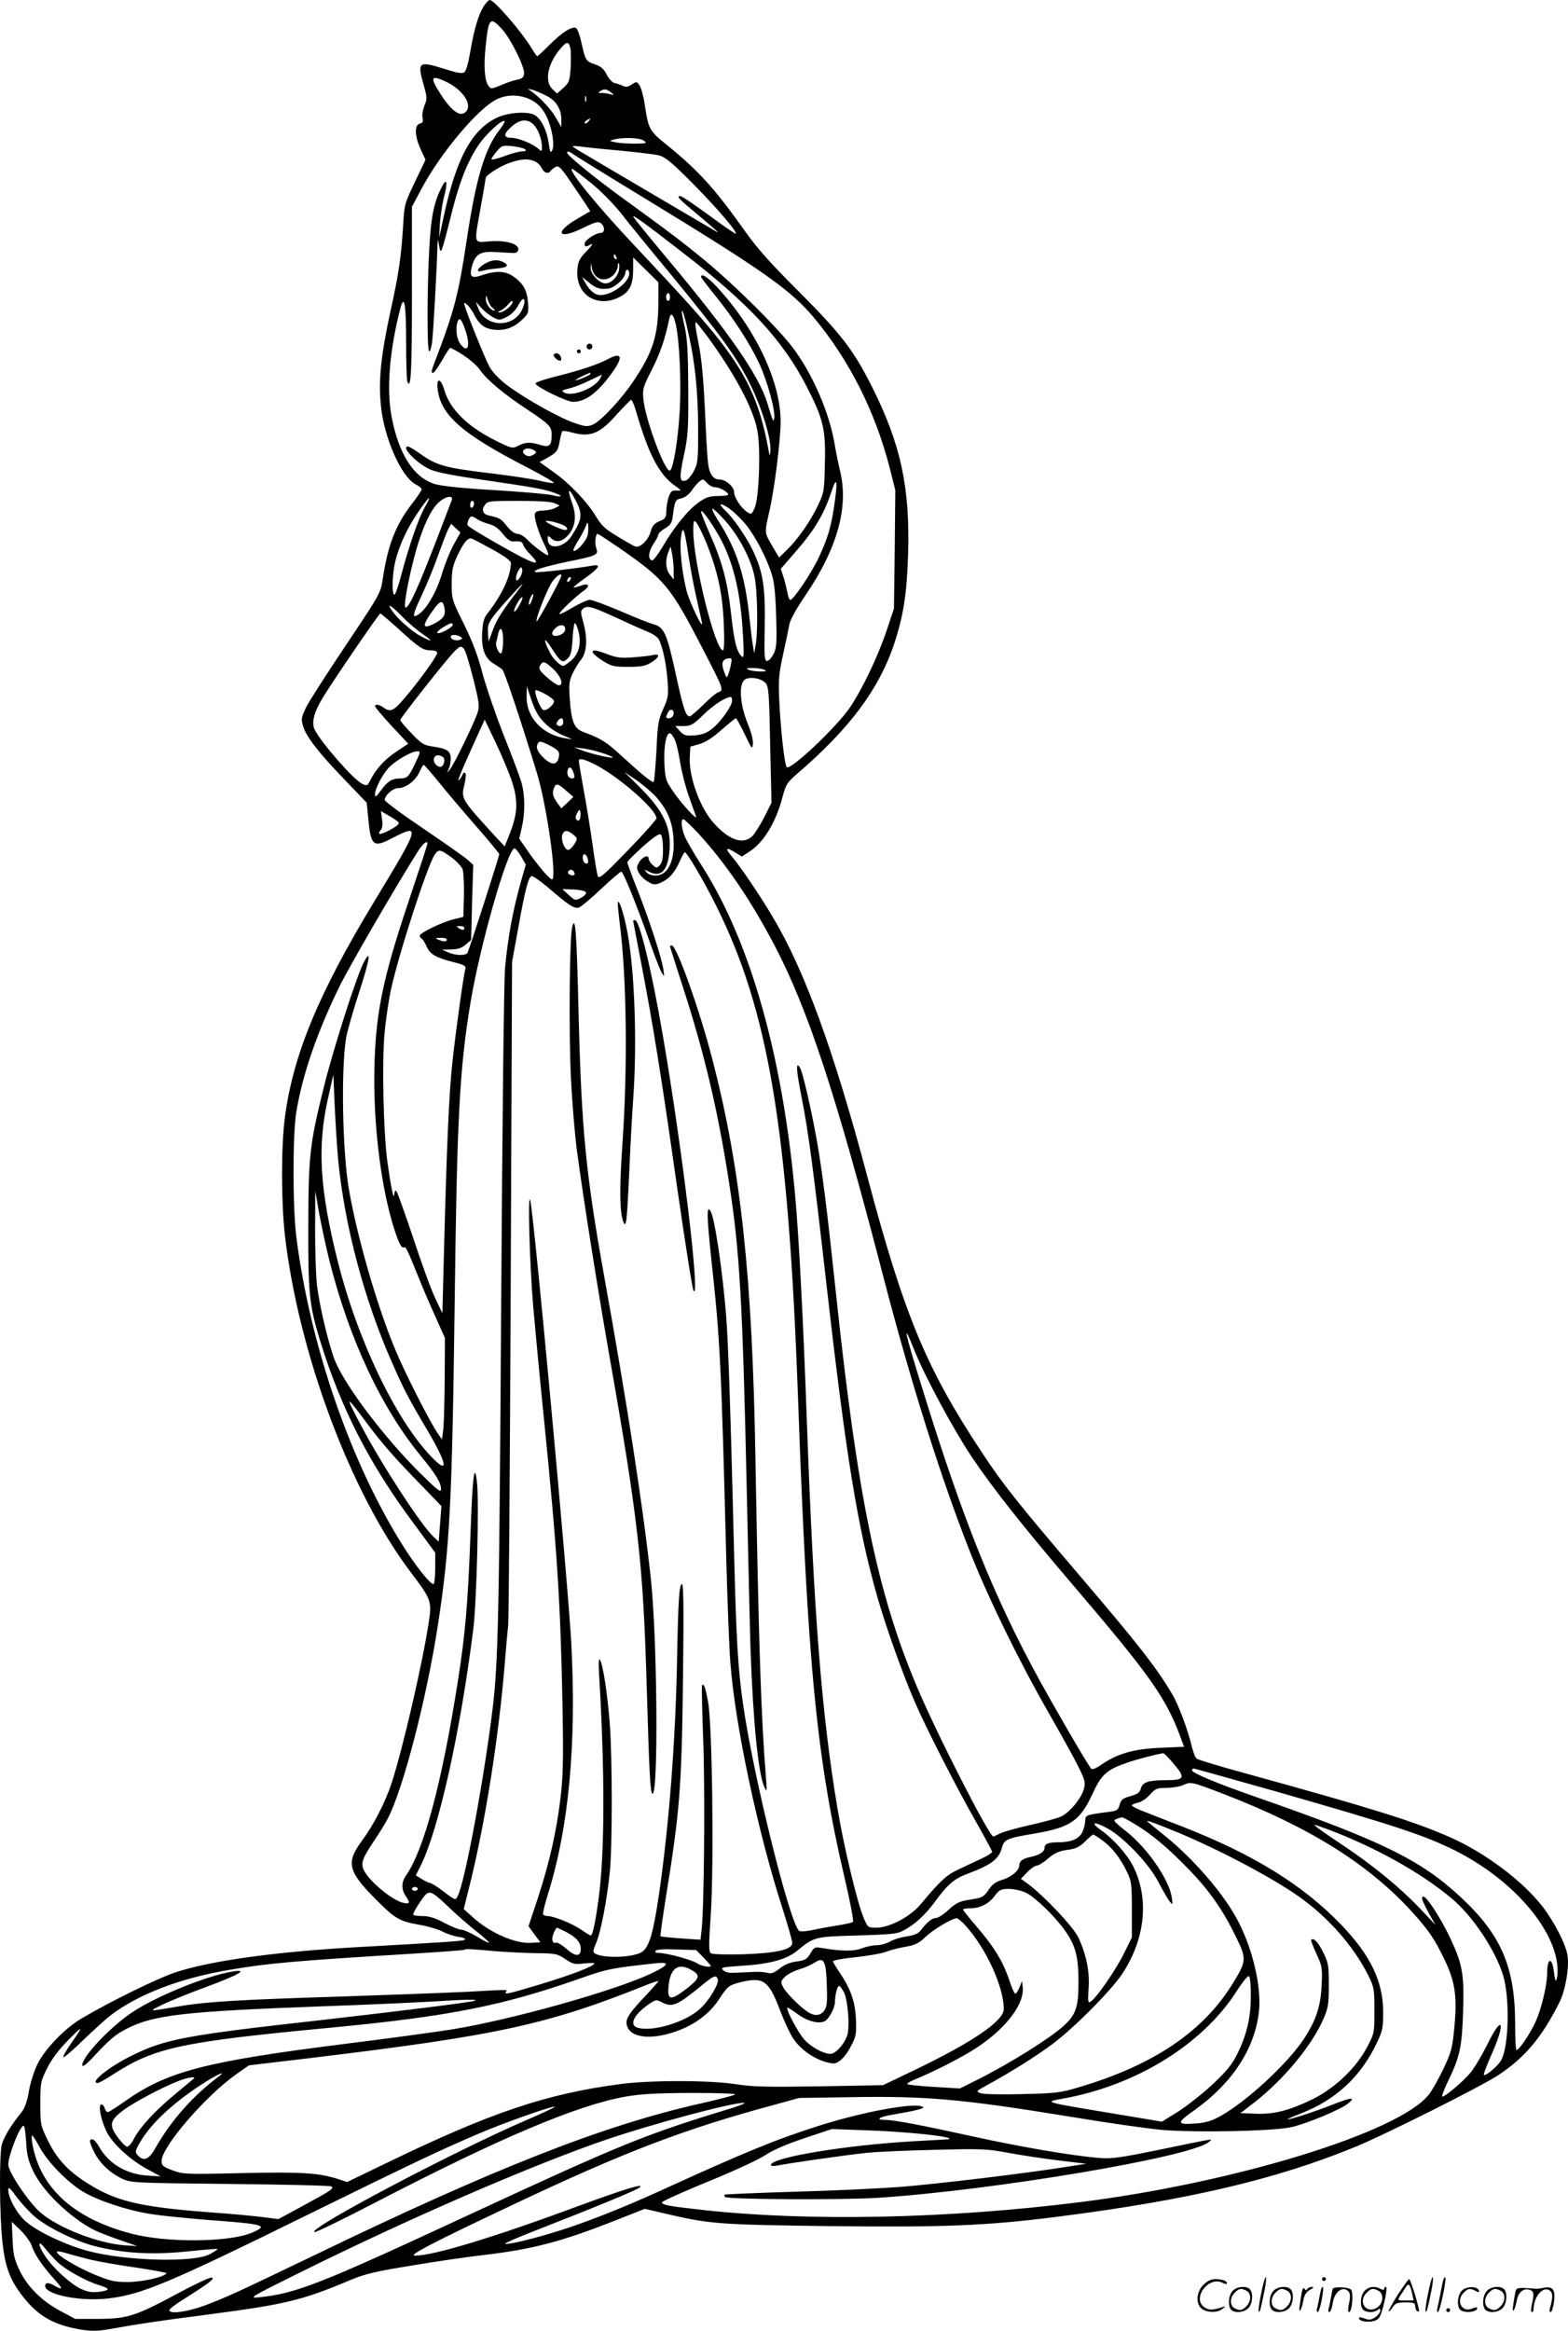 <svg version="1.0" xmlns="http://www.w3.org/2000/svg"
  viewBox="0 0 808.031 1200.619"
 preserveAspectRatio="xMidYMid meet">
<g transform="translate(-0.721,1201) scale(0.1,-0.1)"
fill="#000000" stroke="none">
<path d="M2500 11978 c-28 -46 -49 -116 -69 -232 -11 -65 -22 -103 -32 -109
-11 -7 -39 -2 -98 17 -136 43 -144 38 -112 -77 20 -69 20 -76 5 -112 -8 -21
-13 -49 -9 -62 4 -19 1 -26 -15 -30 -28 -8 -26 -64 5 -132 l25 -54 -54 -113
c-53 -110 -55 -117 -61 -221 -10 -163 -22 -250 -67 -453 -48 -223 -61 -348
-48 -479 16 -166 105 -367 179 -406 17 -8 31 -20 31 -26 0 -5 -23 -40 -52 -77
-82 -107 -122 -210 -148 -382 -11 -75 -12 -77 -188 -340 -98 -146 -191 -291
-207 -323 -25 -52 -27 -62 -16 -97 16 -55 81 -138 213 -275 l115 -120 8 -80
c13 -144 26 -154 126 -101 145 75 141 61 -96 -329 -287 -474 -418 -790 -460
-1113 -19 -147 -19 -431 0 -602 70 -610 339 -1330 649 -1739 109 -145 110
-148 90 -274 -32 -207 -133 -641 -188 -810 -34 -103 -93 -217 -155 -301 -81
-110 -71 -155 70 -297 101 -102 124 -116 228 -134 42 -7 96 -23 119 -35 23
-12 60 -24 82 -27 23 -3 38 -9 33 -14 -8 -8 -70 -12 -553 -39 -426 -24 -759
-70 -942 -131 -87 -29 -331 -148 -478 -235 -88 -51 -191 -158 -230 -237 -17
-35 -37 -98 -44 -140 -10 -57 -21 -87 -42 -113 -51 -63 -84 -118 -97 -159 -14
-49 -13 -362 3 -506 14 -126 37 -189 100 -272 81 -107 165 -155 310 -178 55
-8 86 -7 157 6 127 23 240 40 473 70 420 55 498 73 755 181 74 31 129 44 315
74 124 21 290 45 370 54 252 30 399 68 678 178 l152 60 133 -31 c204 -47 266
-51 817 -58 591 -7 813 2 1174 48 671 85 1128 192 1537 360 150 61 652 313
738 370 137 91 224 194 315 376 30 61 51 178 41 240 -8 56 -67 172 -128 251
-103 133 -296 278 -477 358 -186 82 -401 149 -1054 329 -132 36 -245 70 -252
76 -7 5 -18 33 -25 62 -20 85 -68 214 -100 268 -82 139 -175 258 -479 614
-314 368 -396 470 -504 635 -287 434 -400 707 -592 1430 -171 641 -321 1053
-485 1327 -63 107 -171 266 -211 312 -36 41 -30 50 16 21 l36 -22 34 22 c76
46 140 150 175 282 18 68 24 77 77 123 269 231 420 434 498 665 49 148 67 262
73 470 10 341 -39 564 -185 855 -95 190 -159 273 -374 489 -151 150 -220 228
-285 320 -155 218 -237 308 -405 444 -84 68 -90 79 -108 202 -6 41 -18 85 -26
98 -15 23 -16 23 -41 7 -20 -13 -30 -15 -47 -7 -11 6 -30 12 -41 14 -11 2 -29
20 -41 43 -15 30 -30 43 -59 53 -48 16 -51 19 -71 110 -9 41 -22 76 -29 78
-22 9 -73 -24 -136 -87 -32 -32 -61 -59 -63 -59 -2 0 -15 17 -27 38 -56 92
-195 252 -218 252 -6 0 -20 -15 -31 -32z m95 -119 c45 -50 117 -195 113 -229
-2 -19 -11 -26 -38 -31 -20 -4 -57 -17 -84 -29 -46 -19 -49 -19 -61 -3 -21 28
-26 102 -15 205 15 146 23 155 85 87z m351 -95 c4 -14 4 -60 2 -102 -5 -70 -8
-78 -38 -105 l-32 -29 -24 23 c-42 40 -25 130 40 207 33 39 44 40 52 6z m-640
-175 c81 -39 132 -109 107 -148 -26 -40 -74 -11 -134 82 -58 90 -53 103 27 66z
m531 -80 c41 -26 63 -66 63 -116 l0 -38 -29 50 c-27 47 -91 114 -137 142 -11
7 -2 6 25 -2 24 -9 59 -25 78 -36z m319 25 c18 -15 18 -15 -6 -9 -14 4 -34 7
-45 6 -16 0 -17 2 -5 9 21 14 33 12 56 -6z m-394 -49 c26 -18 47 -43 63 -78
28 -59 42 -147 27 -173 -8 -14 -11 -6 -17 37 -9 66 -37 123 -70 145 -35 23
-145 15 -203 -15 -127 -65 -204 -211 -268 -505 l-24 -111 4 72 c3 39 12 101
21 137 21 81 15 104 -12 51 -39 -75 -54 -148 -63 -305 -12 -201 -13 -540 -1
-540 5 0 12 21 15 48 6 46 24 372 27 482 2 54 2 54 9 15 8 -52 12 -43 59 145
43 177 86 286 145 374 38 56 122 133 133 122 3 -3 -8 -22 -24 -43 -78 -98
-124 -256 -172 -578 -39 -260 -63 -353 -142 -563 -43 -113 -43 -112 -29 -112
5 0 25 29 46 65 20 36 39 65 43 63 60 -28 127 -78 152 -114 33 -49 124 -125
244 -204 113 -75 125 -87 125 -129 0 -57 -11 -67 -58 -53 -53 16 -77 15 -114
-4 -30 -16 -33 -15 -122 29 -141 71 -231 160 -259 258 -18 61 -41 66 -35 7 16
-137 124 -232 466 -408 79 -41 139 -76 133 -78 -6 -2 -39 3 -74 12 -34 8 -140
24 -235 36 -254 30 -294 41 -383 105 -27 19 -54 35 -59 35 -39 0 42 -85 113
-118 33 -15 119 -32 294 -57 247 -36 303 -46 356 -67 39 -15 26 -21 -19 -9
-22 6 -154 17 -295 26 -160 9 -275 21 -309 31 -110 32 -189 155 -225 349 -27
141 -10 345 46 559 20 73 29 17 29 -176 0 -102 3 -194 6 -203 19 -48 24 47 24
455 l0 445 49 92 c100 187 294 418 391 463 60 28 136 22 192 -15z m265 3 c-3
-7 -5 -2 -5 12 0 14 2 19 5 13 2 -7 2 -19 0 -25z m13 -103 c-7 -9 -15 -13 -19
-10 -3 3 1 10 9 15 21 14 24 12 10 -5z m-282 -18 c24 -25 42 -76 42 -116 0
-22 -1 -23 -18 -8 -28 26 -104 57 -139 57 -43 0 -43 20 2 59 43 38 83 40 113
8z m568 -82 c17 -13 13 -14 -47 -15 -37 0 -82 3 -100 7 -33 7 -33 7 -9 14 46
13 135 10 156 -6z m-613 -44 c8 -8 3 -11 -16 -11 -14 0 -56 -11 -92 -25 -36
-13 -65 -20 -65 -15 0 5 12 23 27 40 26 31 29 32 81 27 30 -3 60 -11 65 -16z
m482 -6 c94 -9 188 -20 210 -26 32 -9 67 -38 175 -147 125 -127 228 -247 219
-256 -2 -2 -64 40 -138 95 -74 54 -140 99 -148 99 -22 0 -10 -13 90 -96 107
-90 121 -103 87 -82 -14 8 -167 98 -340 200 -408 240 -390 229 -390 234 0 3
15 2 33 0 17 -3 109 -13 202 -21z m-227 -24 c15 -10 191 -119 392 -241 590
-360 725 -457 843 -598 181 -217 315 -483 389 -772 l29 -115 -3 -305 -4 -305
-40 -120 c-45 -132 -125 -298 -186 -388 -71 -105 -313 -332 -327 -308 -12 19
-31 195 -38 341 -5 110 -2 139 20 240 14 63 28 132 32 153 4 24 35 80 82 149
167 245 226 461 178 647 -7 31 -19 87 -25 124 -26 165 -114 370 -218 507 -76
100 -288 311 -441 439 -122 101 -189 152 -440 334 -138 100 -281 217 -281 229
0 12 9 10 38 -11z m-205 -32 c14 -6 30 -22 36 -35 11 -25 35 -32 46 -14 3 5
15 14 25 20 16 8 26 -1 72 -68 29 -42 65 -96 80 -118 l27 -42 -65 -38 c-124
-72 -102 -112 26 -49 66 32 81 36 94 25 22 -17 20 -50 -1 -50 -27 0 -83 -38
-83 -55 0 -18 4 -18 33 -4 13 7 4 -7 -22 -34 -37 -38 -45 -53 -48 -94 -13
-129 100 -203 217 -143 52 26 70 64 70 142 l0 62 65 -64 65 -64 0 -96 c0 -175
-27 -263 -127 -411 -62 -94 -170 -209 -210 -226 -29 -12 -40 -11 -95 8 -78 26
-252 124 -344 192 -44 33 -78 69 -94 97 -22 40 -113 264 -128 315 -5 18 -4 19
12 6 10 -8 26 -31 36 -50 24 -49 51 -71 93 -78 58 -9 105 5 149 45 39 36 40
37 36 94 -5 65 -25 99 -78 136 -39 26 -88 28 -154 6 -60 -21 -71 -12 -57 43
17 62 42 79 115 75 33 -2 74 -4 91 -5 21 -2 30 3 33 16 6 30 -60 50 -145 44
-87 -7 -84 -21 -48 179 14 76 25 142 25 146 0 15 74 62 123 79 61 21 97 23
130 8z m288 -110 c50 -40 117 -108 156 -157 37 -48 152 -189 256 -314 258
-314 338 -424 408 -563 62 -124 113 -291 106 -350 -3 -28 -3 -28 -10 10 -45
246 -112 389 -278 595 -79 97 -170 198 -412 455 -194 206 -348 395 -321 395 4
0 46 -32 95 -71z m473 -359 c343 -264 517 -452 639 -689 86 -166 100 -221 95
-398 -3 -143 -4 -150 -36 -217 -38 -81 -104 -175 -160 -229 l-40 -39 -37 63
c-39 67 -39 62 -11 184 25 112 56 360 56 454 0 208 -132 483 -334 699 -43 45
-76 66 -76 46 0 -4 33 -47 74 -98 95 -117 177 -245 226 -349 41 -88 84 -243
77 -280 -4 -26 -5 -23 -36 78 -44 142 -195 360 -511 738 -99 118 -180 218
-180 222 0 9 71 -43 254 -185z m-340 -26 c3 -8 2 -12 -4 -9 -6 3 -10 10 -10
16 0 14 7 11 14 -7z m12 -70 c-9 -34 -41 -64 -69 -64 -31 0 -77 49 -76 81 l2
24 4 -25 c11 -59 67 -78 110 -38 13 12 23 33 24 47 0 14 3 20 6 13 3 -7 2 -24
-1 -38z m54 -13 c0 -45 -88 -111 -148 -111 -30 0 -59 25 -82 70 l-13 24 31
-26 c40 -34 65 -41 107 -34 35 7 85 55 85 82 0 8 5 14 10 14 6 0 10 -8 10 -19z
m210 -121 c0 -11 -4 -20 -10 -20 -5 0 -10 9 -10 20 0 11 5 20 10 20 6 0 10 -9
10 -20z m-913 -57 c9 -7 13 -13 8 -13 -19 0 -45 35 -44 59 1 25 1 25 10 -4 5
-16 16 -36 26 -42z m79 0 c-15 -13 -35 -23 -44 -22 -13 0 -12 2 5 9 11 5 29
20 40 33 10 14 20 20 22 14 2 -6 -8 -21 -23 -34z m84 32 c0 -9 -7 -29 -14 -44
-48 -92 -186 -86 -224 10 l-13 34 29 -31 c16 -18 43 -39 61 -49 30 -15 34 -15
69 2 22 11 45 33 57 55 21 40 35 49 35 23z m848 -176 c33 -151 46 -292 47
-479 0 -162 -2 -178 -22 -216 -12 -23 -30 -44 -39 -48 -35 -14 -38 11 -13 126
22 102 24 135 23 348 -1 180 -5 253 -17 310 -10 41 -17 80 -16 85 1 21 18 -36
37 -126z m-68 59 c20 -91 29 -315 19 -461 -9 -140 -31 -273 -48 -290 -22 -22
-128 259 -138 365 -5 54 -3 63 44 155 43 86 67 154 88 256 8 42 22 32 35 -25z
m-1086 -25 c29 -83 16 -126 -23 -77 -21 26 -28 84 -15 118 9 24 20 11 38 -41z
m1244 -30 c144 -196 241 -376 262 -490 18 -89 9 -346 -13 -397 -16 -37 -18
-38 -39 -24 -32 21 -68 76 -68 104 0 27 -43 64 -75 64 -33 0 -53 29 -59 85 -4
28 -11 151 -16 275 -7 145 -17 260 -30 325 -20 102 -23 125 -16 125 2 0 26
-30 54 -67z m-359 -405 c61 -207 114 -309 191 -366 42 -30 42 -31 14 -29 -24
2 -30 -3 -41 -33 -6 -19 -12 -52 -12 -73 -1 -34 -5 -40 -36 -52 -27 -12 -36
-23 -45 -54 -12 -44 -55 -85 -79 -76 -9 3 -50 26 -92 52 -62 37 -82 55 -110
102 -45 75 -138 173 -223 232 l-68 49 32 17 c56 32 62 38 71 88 5 26 11 51 14
54 3 3 26 0 50 -7 96 -26 144 -6 235 98 35 38 66 70 70 70 5 0 18 -33 29 -72z
m-529 -188 c13 -9 13 -11 0 -20 -8 -5 -19 -10 -25 -10 -19 0 -38 18 -31 29 9
14 36 14 56 1z m893 -170 c9 -11 27 -20 40 -20 23 0 67 -25 67 -38 0 -4 -24
-7 -52 -7 -43 0 -62 -6 -99 -32 -55 -38 -129 -129 -188 -231 -24 -40 -48 -71
-54 -69 -22 7 -18 46 7 84 14 21 26 43 26 49 0 7 15 21 34 32 30 18 36 28 41
69 10 74 13 80 44 86 17 4 38 19 52 39 22 33 48 58 59 58 3 0 13 -9 23 -20z
m653 -116 c-17 -112 -33 -167 -81 -269 -35 -75 -129 -215 -145 -215 -5 0 -12
17 -15 38 -4 20 -13 56 -20 79 l-14 43 84 97 c91 105 139 186 176 298 29 88
35 62 15 -71z m-1331 26 c36 -70 32 -96 -23 -182 -39 -61 -122 -72 -122 -16 0
21 1 21 20 3 28 -25 67 -11 97 34 27 40 30 90 8 151 -27 77 -17 82 20 10z
m-778 -32 c-32 -54 -85 -209 -122 -350 -15 -59 -32 -105 -36 -102 -14 8 -10
111 6 176 23 86 58 162 117 250 56 82 76 98 35 26z m138 35 c-4 -10 -35 -92
-70 -183 -102 -265 -149 -370 -168 -370 -16 0 32 235 73 355 34 101 69 165
106 194 34 27 69 29 59 4z m115 -17 c0 -8 -4 -18 -10 -21 -5 -3 -10 3 -10 14
0 12 5 21 10 21 6 0 10 -6 10 -14z m415 2 l26 -12 -23 -13 c-13 -7 -40 -12
-61 -13 -24 0 -40 -5 -43 -15 -7 -18 19 -103 52 -167 13 -27 20 -48 15 -48
-12 0 -82 53 -110 84 -14 14 -35 26 -47 26 -14 0 -34 15 -54 39 -30 39 -37 43
-91 55 -34 7 -42 28 -23 55 14 20 24 21 174 21 101 0 169 -4 185 -12z m989
-114 c49 -62 106 -173 131 -254 12 -38 19 -103 22 -215 4 -141 2 -164 -14
-195 -10 -19 -25 -35 -33 -35 -13 0 -15 25 -12 175 4 199 -8 281 -58 388 -33
71 -103 173 -144 211 -41 39 -30 45 20 11 25 -18 64 -56 88 -86z m-110 24 c70
-78 133 -197 151 -286 16 -71 19 -289 6 -357 l-7 -40 -7 40 c-4 22 -11 83 -17
137 -23 225 -66 358 -166 513 -19 30 -30 55 -25 55 5 0 35 -28 65 -62z m-35
-73 c76 -132 115 -293 127 -517 6 -109 5 -121 -8 -108 -25 25 -38 78 -54 224
-18 160 -45 263 -109 406 -25 57 -45 108 -45 114 0 18 45 -43 89 -119z m-1243
81 c11 -8 38 -19 60 -25 28 -7 51 -23 73 -52 22 -27 40 -40 54 -38 38 2 45 0
51 -19 4 -10 20 -33 38 -50 66 -68 15 -50 -182 63 -74 42 -138 82 -142 88 -7
12 8 47 20 47 4 0 17 -6 28 -14z m437 -28 c28 -11 37 -28 15 -28 -17 1 -98 37
-98 45 0 6 44 -2 83 -17z m743 -91 c59 -147 85 -264 91 -419 4 -91 2 -138 -4
-138 -40 0 -153 455 -153 614 0 54 2 59 15 45 8 -8 31 -54 51 -102z m-610 38
c-6 -32 -62 -93 -74 -81 -2 3 9 27 26 53 16 26 33 59 38 73 7 21 9 22 12 7 2
-11 1 -34 -2 -52z m-690 -49 c-19 -34 -46 -101 -61 -151 -28 -94 -79 -182
-121 -210 -35 -23 -32 -4 20 106 24 52 61 141 81 199 21 58 44 118 52 134 l15
28 24 -23 24 -22 -34 -61z m1208 -51 c9 -60 27 -157 40 -215 13 -58 27 -118
30 -135 12 -54 -62 98 -79 163 -23 93 -36 210 -29 271 9 72 18 51 38 -84z
m-365 39 c245 -169 273 -203 441 -529 105 -202 108 -211 81 -220 -12 -3 -47
-33 -80 -66 -33 -32 -64 -59 -70 -59 -19 0 -32 38 -67 198 -51 235 -64 262
-122 277 -15 4 -89 33 -165 66 -75 32 -148 59 -160 59 -13 0 -52 -18 -88 -39
-35 -21 -66 -37 -69 -34 -6 5 81 89 125 120 37 26 26 42 -17 25 -18 -6 -33
-10 -35 -8 -2 2 26 25 62 50 72 52 82 71 33 62 -78 -14 -280 -37 -291 -33 -21
8 44 28 167 54 148 30 159 35 146 69 -9 24 -4 74 7 74 3 0 49 -30 102 -66z
m-641 -16 c58 -32 92 -57 92 -67 0 -68 -46 -166 -123 -264 -16 -21 -22 -45
-25 -95 -5 -84 14 -134 60 -161 18 -11 38 -24 44 -30 11 -9 101 -280 179 -536
50 -165 104 -545 77 -545 -12 0 -74 72 -129 152 l-40 58 13 57 c18 77 17 167
-2 234 -9 30 -49 137 -90 239 -40 102 -90 246 -110 320 -25 96 -54 171 -98
259 -60 121 -61 125 -61 205 0 68 5 91 28 141 34 72 56 98 76 90 9 -3 58 -29
109 -57z m931 -108 l0 -45 -19 24 c-22 26 -26 76 -8 118 l11 28 8 -40 c4 -22
8 -60 8 -85z m-789 -29 c-6 -12 -15 -21 -19 -21 -11 0 -2 40 13 59 9 12 11 12
14 -2 2 -9 -2 -25 -8 -36z m210 3 c0 -14 -125 -244 -128 -235 -5 16 58 174 83
207 24 31 45 44 45 28z m42 -26 c-7 -7 -12 -8 -12 -2 0 14 12 26 19 19 2 -3
-1 -11 -7 -17z m-259 -41 c-83 -107 -116 -157 -135 -210 l-23 -62 -3 44 c-4
51 4 64 107 179 63 70 91 96 54 49z m65 -59 c-6 -18 -13 -27 -15 -21 -4 11 13
53 22 53 2 0 -1 -15 -7 -32z m-63 -23 c-10 -19 -22 -35 -27 -35 -5 0 1 18 13
40 27 48 41 43 14 -5z m-389 -9 c10 -41 0 -60 -43 -84 -74 -40 -75 -18 -6 76
29 38 41 40 49 8z m-216 -52 c30 -31 77 -71 105 -90 56 -38 54 -44 -6 -13 -45
23 -119 87 -150 131 -33 46 -7 32 51 -28z m1117 -12 c61 -29 130 -59 152 -68
23 -9 47 -26 53 -37 20 -39 38 -121 45 -209 6 -82 4 -92 -22 -150 -25 -55 -29
-78 -35 -216 -5 -84 -11 -156 -14 -159 -7 -7 -62 38 -171 138 -74 68 -101 85
-193 119 -46 18 -60 53 -68 162 -6 83 -4 99 14 139 12 24 31 56 43 70 30 38
35 106 14 186 -17 62 -17 67 -1 79 22 16 43 10 183 -54z m-1138 -50 c109 -100
128 -112 168 -112 22 0 33 -5 33 -14 0 -16 -99 -153 -173 -238 -51 -60 -70
-68 -103 -43 -21 16 -44 20 -44 7 0 -5 38 -50 85 -101 l86 -92 -60 -40 c-62
-41 -105 -89 -135 -147 -16 -31 -17 -32 -45 -18 -45 24 -203 204 -241 275 -19
37 -6 90 40 166 55 91 291 435 297 435 3 0 44 -35 92 -78z m281 18 c0 -5 -18
-19 -40 -30 -48 -24 -54 -8 -7 20 36 22 47 25 47 10z m649 -35 c15 -61 1 -115
-40 -149 -17 -14 -34 -26 -38 -26 -17 0 -53 35 -70 68 -36 72 -32 86 7 26 49
-76 58 -82 85 -56 16 17 21 37 25 101 2 45 8 81 12 81 4 0 13 -20 19 -45z
m-69 15 c0 -13 -10 -24 -27 -31 -37 -14 -53 4 -28 31 24 26 55 26 55 0z m-320
-59 c0 -33 -5 -63 -10 -66 -11 -7 -31 38 -26 57 3 7 7 25 10 41 11 48 26 29
26 -32z m-220 19 c12 -8 12 -10 -3 -16 -20 -7 -47 1 -47 16 0 12 30 13 50 0z
m19 -64 c7 -8 28 -76 47 -152 30 -119 33 -142 23 -173 -15 -49 -123 -271 -144
-296 -16 -20 -16 -20 -6 2 6 12 11 37 11 56 0 39 -19 51 -96 62 -43 6 -56 15
-106 67 -32 33 -58 64 -58 69 0 10 222 292 273 347 35 36 40 38 56 18z m1375
-78 c-3 -18 -10 -42 -14 -53 -7 -18 -9 -18 -19 8 -20 52 -13 74 27 76 10 1 12
-7 6 -31z m-914 -26 c39 -38 54 -82 26 -82 -7 0 -34 18 -60 41 -39 34 -44 44
-36 60 15 27 24 24 70 -19z m1085 -2 c16 -7 11 -9 -20 -9 -22 0 -49 4 -60 9
-16 7 -11 9 20 9 22 0 49 -4 60 -9z m6 -67 c17 -17 20 -45 25 -318 l7 -300
-37 -74 c-21 -40 -48 -84 -61 -97 -48 -48 -122 -22 -203 70 -70 80 -127 240
-120 341 l3 49 46 13 c31 9 69 33 114 73 38 33 71 60 74 60 4 0 24 -37 46 -82
36 -76 39 -80 42 -52 3 19 -8 62 -28 110 -36 90 -45 188 -19 218 18 23 84 16
111 -11z m-1136 -208 c23 -24 66 -52 96 -64 51 -21 52 -21 14 -15 -122 18
-206 108 -204 216 l1 53 25 -74 c19 -55 37 -86 68 -116z m45 119 c13 -14 -34
-59 -53 -51 -16 6 -49 92 -40 101 7 6 79 -32 93 -50z m920 -3 c0 -27 -58 -109
-102 -144 -28 -23 -51 -31 -90 -35 -47 -3 -56 -1 -77 22 l-24 26 42 0 c39 0
49 6 105 60 53 51 111 88 139 90 4 0 7 -8 7 -19z m-303 -75 c-4 -9 -13 -16
-22 -16 -18 0 -19 5 -4 32 13 24 35 9 26 -16z m-567 -36 c0 -19 -20 -27 -33
-13 -8 7 11 33 24 33 5 0 9 -9 9 -20z m-264 -307 c32 -99 29 -164 -12 -268
l-26 -65 -58 62 c-165 181 -167 184 -150 255 7 29 10 56 5 61 -4 4 -10 2 -12
-4 -2 -6 -10 -20 -18 -30 -18 -23 5 34 78 195 l52 114 57 -119 c31 -65 69
-156 84 -201z m842 209 c6 -15 18 -68 26 -119 9 -51 29 -127 45 -170 15 -43
31 -87 35 -98 10 -28 -79 69 -122 134 -34 50 -37 61 -41 139 -4 98 12 170 34
152 7 -6 17 -23 23 -38z m-648 -22 c46 -24 54 -34 46 -64 -9 -35 -32 -38 -66
-10 -37 32 -52 58 -44 78 8 21 17 20 64 -4z m265 -37 c28 -8 54 -19 59 -24 11
-10 -118 19 -164 38 l-35 13 45 -5 c25 -3 68 -13 95 -22z m-958 -55 c-34 -71
-41 -78 -80 -78 -40 0 -63 -15 -97 -62 -25 -34 -30 -37 -30 -19 0 31 43 111
77 143 37 35 113 78 139 78 20 0 19 -2 -9 -62z m142 33 c16 -10 6 -51 -13 -51
-20 0 -39 27 -32 45 6 17 24 19 45 6z m768 -31 c118 -53 333 -237 333 -285 0
-7 -66 -82 -147 -165 -123 -127 -148 -149 -155 -134 -4 11 -17 87 -28 169 -12
83 -32 209 -46 282 -13 73 -24 137 -24 143 0 15 20 12 67 -10z m-790 -97 c39
-49 125 -150 192 -227 67 -76 121 -142 121 -146 0 -12 -156 -496 -164 -509
-10 -15 -64 -13 -101 4 l-30 13 47 1 c34 1 54 7 75 25 l28 24 5 194 6 193 -29
26 c-15 14 -118 86 -227 160 -110 74 -199 140 -200 148 0 24 41 61 68 61 39 0
89 37 109 80 10 22 20 40 24 40 3 0 37 -39 76 -87z m698 40 c5 -17 2 -23 -10
-23 -19 0 -30 24 -21 47 8 19 21 9 31 -24z m426 -121 c51 -59 77 -115 85 -189
14 -128 -22 -213 -91 -213 -18 0 -39 7 -46 17 -13 15 -12 15 8 5 64 -35 100
-1 110 101 11 124 -27 207 -159 338 l-73 72 64 -43 c35 -25 81 -64 102 -88z
m-467 36 l38 -33 -31 -30 -31 -29 -18 24 c-26 37 -30 53 -21 78 11 29 19 28
63 -10z m72 -145 c-5 -12 -10 -13 -17 -6 -8 8 -7 18 2 34 12 21 14 22 17 6 2
-10 1 -25 -2 -34z m-935 -19 c6 -7 -7 -19 -42 -38 -51 -28 -72 -29 -49 -1 8
10 10 29 6 56 l-6 41 40 -23 c23 -13 45 -28 51 -35z m1544 -56 c142 -155 268
-340 390 -571 175 -332 318 -766 560 -1697 146 -563 305 -1067 457 -1449 97
-242 253 -561 409 -831 61 -107 128 -228 147 -268 33 -68 34 -76 23 -113 -14
-45 -70 -113 -113 -135 -15 -8 -86 -28 -158 -44 -72 -16 -143 -36 -160 -45
-16 -8 -31 -15 -34 -15 -21 0 -293 531 -396 777 -202 479 -305 981 -415 2023
-46 433 -71 633 -101 800 -29 159 -71 339 -84 360 -23 37 -20 -11 9 -157 35
-178 60 -369 126 -948 102 -899 163 -1272 266 -1630 47 -161 130 -393 191
-533 58 -135 219 -449 317 -620 44 -78 81 -146 81 -151 0 -5 -26 -22 -57 -36
-32 -15 -85 -40 -119 -56 -60 -28 -93 -59 -193 -179 -54 -64 -160 -120 -229
-120 -41 0 -43 1 -63 48 -33 76 -104 372 -137 572 -81 485 -121 996 -157 1995
-19 527 -41 952 -61 1165 -65 718 -232 1303 -480 1690 -37 58 -75 123 -85 145
-20 43 -25 95 -10 95 5 0 39 -33 76 -72z m-644 -7 c23 -19 23 -20 7 -48 -9
-15 -23 -29 -31 -31 -18 -4 -41 50 -32 77 8 26 26 27 56 2z m463 -76 c0 -48
-5 -70 -17 -82 -15 -16 -18 -15 -37 2 -11 10 -20 24 -20 32 0 23 -33 10 -50
-20 -13 -24 -13 -30 0 -54 8 -15 29 -35 47 -45 28 -17 35 -17 65 -5 43 19 72
51 98 110 12 26 23 47 26 47 11 0 97 -145 159 -270 274 -546 375 -1158 425
-2550 49 -1368 95 -1847 241 -2469 28 -118 46 -217 42 -221 -4 -4 -39 -12 -78
-18 -38 -6 -95 -16 -126 -23 -31 -7 -63 -10 -72 -6 -44 17 -239 800 -291 1172
-26 179 -35 336 -46 785 -17 691 -30 1087 -41 1215 -19 235 -59 502 -80 536
-21 35 -20 -20 4 -249 45 -411 51 -529 77 -1546 6 -220 15 -458 21 -530 24
-322 142 -876 269 -1268 27 -85 50 -165 50 -176 0 -35 -81 -53 -255 -59 -87
-2 -156 0 -164 5 -12 9 -12 38 -1 198 17 253 8 983 -14 1098 -14 76 -21 94
-31 85 -2 -3 0 -129 6 -280 10 -259 5 -861 -8 -978 l-6 -53 -101 7 c-55 4
-103 9 -105 11 -2 2 10 90 27 196 73 451 82 568 89 1131 4 343 3 487 -5 487
-15 0 -20 -85 -26 -405 -8 -407 -41 -831 -91 -1181 -30 -207 -51 -280 -87
-307 -41 -31 -202 -37 -246 -9 -10 7 -8 18 7 53 24 53 57 226 71 368 13 132
13 574 0 756 -11 151 -35 310 -51 335 -7 10 -8 -16 -4 -83 29 -487 29 -894 -1
-1132 -16 -125 -32 -205 -43 -205 -3 0 -26 14 -49 30 -47 32 -141 70 -172 70
-10 0 -21 4 -24 8 -3 5 8 50 24 102 109 345 149 783 121 1300 -17 313 -191
2192 -211 2275 -14 60 -4 -322 15 -545 9 -102 33 -360 55 -575 69 -683 86
-956 96 -1482 5 -278 3 -362 -10 -472 -21 -175 -56 -331 -116 -515 l-49 -148
30 -42 31 -41 -48 -3 c-81 -5 -213 52 -300 132 l-47 42 26 104 c84 333 156
787 187 1180 6 74 13 153 16 175 3 22 9 801 13 1730 l7 1690 32 175 c35 196
52 262 69 267 6 2 44 -25 85 -59 104 -90 134 -110 158 -103 11 3 62 46 115 96
52 49 99 89 104 89 10 0 81 -175 151 -375 23 -66 49 -131 57 -145 14 -24 14
-24 9 15 -8 58 -70 249 -132 407 -30 75 -54 141 -54 146 0 6 37 42 81 82 58
51 85 68 92 61 6 -6 11 -40 11 -76z m-1214 29 c0 -4 -42 -133 -94 -288 -143
-424 -178 -606 -180 -921 -1 -272 38 -568 100 -767 27 -85 41 -111 54 -103 8
5 18 -15 71 -147 21 -53 61 -147 89 -208 l50 -112 -1 -206 c-1 -114 -4 -232
-7 -262 l-7 -55 -21 30 c-33 47 -137 247 -199 385 -98 216 -213 604 -260 875
-33 192 -41 616 -14 780 6 33 35 135 65 228 57 173 67 239 25 158 -37 -72
-156 -443 -205 -641 -73 -296 -79 -350 -80 -715 -1 -351 5 -409 62 -595 108
-348 253 -631 480 -936 l112 -152 0 -81 c0 -44 -4 -81 -9 -81 -17 0 -92 93
-158 199 -268 425 -477 1029 -548 1584 -20 154 -20 529 -1 648 31 190 107 411
221 644 52 107 296 526 408 703 24 37 47 55 47 36z m483 -66 l24 -42 -19 -65
c-46 -160 -72 -297 -88 -466 -6 -64 -14 -793 -20 -1725 -10 -1603 -15 -1856
-45 -2099 -45 -364 -142 -886 -179 -958 -11 -23 -12 -23 -71 22 -33 25 -64 45
-70 45 -5 0 -25 9 -43 20 l-32 20 24 47 c93 186 204 682 272 1218 18 143 31
667 19 762 -13 108 -23 31 -34 -290 -13 -344 -26 -494 -65 -742 -81 -516 -174
-865 -267 -997 -24 -34 -24 -73 1 -108 23 -33 18 -41 -21 -30 -56 16 -167 109
-195 163 -20 37 -11 63 54 159 27 40 58 91 69 113 80 156 200 622 257 995 61
394 73 633 86 1635 12 974 25 1225 81 1565 47 290 192 800 228 800 5 0 20 -19
34 -42z m-360 -4 c26 -19 52 -47 58 -61 5 -14 8 -75 7 -136 l-3 -110 -52 -13
c-60 -15 -173 -70 -173 -84 0 -5 5 -12 11 -16 6 -3 17 -22 25 -40 17 -39 47
-57 138 -80 52 -13 66 -20 62 -33 -10 -33 -47 -300 -66 -470 -19 -168 -31
-444 -46 -1036 l-7 -270 -38 80 c-21 44 -72 185 -114 313 -43 127 -81 235 -86
238 -5 3 -9 -5 -10 -18 -2 -36 -16 31 -34 157 -22 152 -30 520 -16 673 6 68
21 167 32 220 40 186 187 638 226 699 20 30 29 29 86 -13z m702 -5 c8 -23 1
-34 -14 -24 -13 8 -15 45 -2 45 5 0 13 -9 16 -21z m-70 -70 c10 -15 -1 -23
-20 -15 -9 3 -13 10 -10 16 8 13 22 13 30 -1z m62 -106 c3 -6 -9 -19 -26 -28
-30 -15 -31 -14 -63 15 l-33 30 59 -2 c35 -2 61 -8 63 -15z m-627 -183 c0 -13
-11 -13 -30 0 -12 8 -11 10 8 10 12 0 22 -4 22 -10z m-90 -60 c0 -12 -17 -12
-45 0 -17 7 -15 9 13 9 17 1 32 -3 32 -9z m-560 -1135 c32 -333 134 -721 278
-1045 59 -134 79 -174 180 -345 104 -176 114 -234 25 -142 -185 190 -384 605
-486 1013 -91 362 -105 585 -52 824 l30 135 7 -160 c4 -88 12 -214 18 -280z
m-45 -520 c103 -407 268 -759 475 -1010 73 -89 100 -133 100 -165 0 -21 -16
-9 -111 85 -183 182 -382 445 -436 577 -32 81 -80 283 -93 393 -5 50 -9 178
-9 285 l1 195 19 -110 c11 -60 35 -173 54 -250z m3014 -460 c55 -136 198 -403
296 -550 108 -161 264 -358 526 -665 385 -451 472 -572 545 -766 l23 -62 -117
-5 c-137 -5 -223 -29 -303 -83 -40 -27 -54 -32 -61 -22 -37 54 -184 308 -265
455 -234 428 -394 825 -602 1498 -93 298 -106 362 -42 200z m-2818 -380 c75
-101 143 -179 297 -336 l84 -87 -7 -92 -7 -91 -25 23 c-64 59 -263 364 -372
569 -89 168 -86 170 30 14z m4154 -1750 c63 -73 57 -85 -39 -85 -90 0 -121
-10 -130 -44 -5 -19 -17 -28 -53 -38 -40 -11 -49 -19 -56 -45 -8 -28 -14 -31
-61 -37 -109 -14 -116 -16 -116 -42 0 -14 -6 -40 -14 -59 -16 -37 -57 -55
-128 -55 -48 0 -68 -8 -68 -29 0 -20 -25 -36 -70 -46 -43 -9 -60 -22 -60 -44
0 -26 -42 -61 -90 -75 -31 -9 -50 -23 -69 -52 -25 -36 -32 -40 -93 -49 -57 -9
-72 -16 -112 -52 -25 -24 -55 -43 -66 -43 -20 0 -44 -20 -81 -67 -12 -14 -34
-23 -70 -28 -30 -4 -68 -16 -85 -26 -17 -10 -48 -19 -67 -19 -20 0 -55 -7 -78
-16 -40 -16 -104 -16 -210 2 -33 6 -37 3 -56 -29 -18 -30 -27 -35 -71 -41 -33
-4 -62 -16 -87 -36 -30 -24 -43 -28 -64 -22 -14 4 -48 6 -76 4 -27 -1 -69 -3
-92 -4 -28 -2 -48 3 -59 13 -14 14 -6 16 83 22 156 9 243 33 299 79 87 71 89
72 309 78 169 5 205 8 235 24 62 33 112 78 166 151 66 90 99 118 170 144 120
45 159 75 174 132 12 44 25 50 168 74 184 31 234 65 297 200 48 105 74 128
180 165 48 17 149 43 187 49 3 1 28 -24 53 -54z m531 -144 c611 -175 757 -223
919 -303 277 -139 492 -373 525 -572 5 -30 5 -67 1 -83 -7 -25 -9 -22 -16 30
-10 79 -35 73 -35 -9 0 -59 -30 -185 -60 -249 -28 -62 -84 -145 -98 -145 -4 0
-7 64 -7 143 -1 288 -74 454 -284 648 -204 189 -408 289 -1056 514 -200 70
-325 122 -325 136 0 5 4 9 9 9 4 0 197 -54 427 -119z m-271 -13 c445 -172 748
-362 974 -612 81 -90 113 -137 162 -240 55 -113 66 -191 51 -347 -10 -109 -15
-127 -56 -215 -25 -52 -59 -113 -76 -134 -153 -194 -999 -454 -1800 -554 -678
-85 -1396 -100 -1940 -40 -173 19 -211 26 -212 39 0 5 107 54 237 107 131 53
264 115 297 137 39 26 108 56 201 87 l141 47 191 -7 c175 -6 400 -28 413 -41
3 -3 1 -5 -4 -5 -5 0 -85 -5 -179 -10 -352 -20 -735 -84 -735 -122 0 -5 12 -7
28 -4 68 14 367 56 462 66 58 6 220 13 360 16 236 6 264 5 375 -16 66 -12 183
-30 260 -39 l140 -17 -110 -17 c-207 -33 -650 -86 -845 -102 -107 -8 -354 -20
-549 -25 -195 -6 -357 -13 -360 -15 -2 -3 -1 -8 3 -12 13 -13 611 -16 792 -4
594 39 1603 209 1699 286 25 20 46 23 -260 -40 -200 -41 -240 -46 -305 -41
-141 12 -405 57 -650 111 -264 58 -406 85 -451 85 -57 0 -28 17 49 29 42 7 95
17 117 23 33 9 37 12 20 18 -50 18 -316 -32 -533 -102 -217 -69 -376 -134
-812 -333 -184 -84 -373 -159 -512 -203 -132 -42 -271 -76 -288 -70 -6 2 80
39 192 82 269 105 491 196 503 209 23 22 -79 -9 -318 -97 -432 -160 -750 -257
-842 -255 -37 0 94 68 520 269 563 266 870 383 1326 506 l134 37 260 4 c396 7
575 -9 1147 -102 179 -30 385 -59 457 -66 181 -16 594 -7 679 15 87 22 251 91
287 121 41 34 17 32 -80 -6 -90 -36 -227 -80 -232 -76 -1 2 30 16 70 31 179
70 308 190 390 364 29 60 32 77 32 157 0 157 -64 290 -212 446 -198 207 -453
365 -818 508 -88 34 -184 72 -212 83 -29 11 -53 24 -53 28 0 4 14 10 31 14 17
3 44 21 62 41 28 32 36 35 86 35 31 1 70 7 86 15 38 18 43 17 210 -47z m-460
-154 c90 -54 169 -121 277 -232 107 -110 177 -210 245 -350 55 -112 54 -124
-17 -239 -152 -248 -409 -421 -791 -534 -96 -29 -118 -32 -294 -36 -109 -3
-201 -1 -215 5 -24 9 -23 10 28 38 125 68 265 156 343 215 114 85 305 278 361
364 118 180 138 387 54 553 -30 60 -105 143 -164 184 -59 41 -38 48 30 11 83
-44 216 -183 265 -278 23 -44 49 -89 58 -100 16 -19 16 -18 11 19 -12 92 -127
258 -236 343 -33 25 -60 50 -60 54 0 6 11 11 40 18 3 0 32 -15 65 -35z m177
-25 c218 -86 523 -245 668 -348 152 -107 283 -256 359 -408 29 -59 31 -69 31
-179 0 -115 0 -117 -37 -188 -58 -109 -164 -211 -283 -270 -120 -58 -197 -78
-294 -74 l-76 3 71 55 c152 118 299 296 357 432 24 55 27 76 27 173 0 101 -2
115 -29 168 -26 53 -49 77 -62 65 -2 -3 10 -35 27 -72 30 -65 31 -72 27 -164
-6 -111 -29 -179 -93 -277 -84 -126 -291 -318 -428 -395 -43 -24 -75 -34 -122
-38 -107 -8 -108 1 -10 70 193 138 310 317 330 508 13 123 -30 311 -103 455
-70 140 -231 328 -386 452 -92 74 -91 73 -83 73 4 0 53 -18 109 -41z m820 -3
c242 -91 481 -224 637 -356 109 -91 226 -268 265 -398 34 -117 29 -359 -10
-433 -15 -29 -81 -85 -90 -77 -3 3 14 47 36 97 79 175 62 224 -19 58 -28 -56
-67 -122 -88 -146 -38 -45 -128 -121 -143 -121 -5 0 9 38 31 83 60 125 70 172
76 357 6 192 -3 243 -68 380 -47 99 -119 210 -136 210 -15 0 -9 -17 30 -90
l31 -55 -83 88 c-97 102 -238 218 -389 319 -112 74 -158 108 -150 108 3 0 35
-11 70 -24z m-1164 -56 c49 -35 95 -94 128 -165 22 -45 24 -63 24 -193 l0
-142 -44 -89 c-44 -87 -142 -227 -170 -243 -12 -7 -13 4 -9 70 6 86 -11 170
-52 261 -25 53 -172 210 -258 275 l-39 28 33 34 c18 19 40 34 49 34 9 0 36 17
59 37 34 29 56 38 99 44 45 6 62 15 91 43 20 20 38 36 42 36 3 0 25 -14 47
-30z m-3528 -250 c0 -5 -7 -10 -15 -10 -8 0 -15 5 -15 10 0 6 7 10 15 10 8 0
15 -4 15 -10z m3135 -20 c47 -23 148 -121 200 -194 55 -78 70 -134 70 -266 0
-129 -13 -168 -77 -226 -69 -63 -278 -194 -444 -277 l-90 -45 -133 8 c-73 4
-135 11 -138 14 -3 3 11 13 33 22 106 43 256 120 329 169 150 100 245 227 232
312 l-3 28 -13 -32 c-7 -18 -17 -33 -21 -33 -5 0 -16 24 -26 53 -37 114 -81
186 -191 313 -29 34 -53 64 -53 68 0 3 16 6 35 6 52 0 97 22 128 64 25 32 33
36 74 36 26 0 65 -9 88 -20z m-2970 -79 c38 -37 101 -91 138 -120 37 -30 66
-55 64 -58 -3 -2 -31 12 -63 32 -33 19 -68 35 -80 35 -12 0 -51 16 -87 35 -46
25 -79 35 -110 35 -24 0 -46 3 -50 6 -3 4 12 33 34 65 48 70 47 71 154 -30z
m2657 -89 c107 -118 198 -317 198 -431 0 -62 -164 -173 -476 -322 l-146 -70
-327 -6 c-271 -4 -344 -3 -432 11 -138 21 -437 21 -592 1 -384 -50 -671 -147
-1206 -406 l-205 -99 -45 15 c-100 32 -189 38 -497 31 -291 -7 -303 -6 -357
14 -51 19 -57 25 -57 49 0 72 227 335 383 445 l67 47 328 39 c960 116 1213
171 1730 379 28 11 52 18 52 16 0 -3 -34 -42 -76 -86 -85 -91 -99 -117 -82
-153 28 -63 160 -63 296 -1 74 34 137 87 177 150 41 63 49 69 107 84 120 29
146 11 206 -147 23 -60 55 -128 72 -150 36 -51 104 -98 164 -114 41 -11 48
-10 73 8 16 11 41 45 56 75 26 49 28 61 25 139 -4 92 -28 157 -87 244 -17 25
-31 49 -31 53 0 5 52 15 115 21 64 7 135 19 158 28 23 9 69 21 102 26 49 9 68
18 102 51 38 36 130 92 159 96 7 0 27 -16 46 -37z m-2061 -32 c56 -29 79 -55
79 -90 0 -41 -29 -40 -77 4 -21 18 -43 31 -50 29 -19 -7 -26 17 -13 48 7 16
14 29 17 29 2 0 22 -9 44 -20z m-371 -100 c58 -5 155 -10 216 -11 105 -1 114
-3 155 -31 39 -26 49 -28 96 -22 29 3 53 3 53 0 0 -14 -116 -58 -277 -107
-173 -52 -188 -55 -178 -39 8 12 19 12 -200 0 -99 -5 -398 -16 -665 -25 -511
-16 -681 -26 -820 -50 -165 -28 -161 -28 -85 9 39 19 140 60 225 91 167 62
220 92 140 80 -131 -20 -387 -123 -516 -207 -116 -75 -274 -243 -262 -279 2
-6 26 12 53 42 85 92 118 120 176 149 138 71 299 89 1004 115 231 8 490 20
575 25 157 10 233 12 215 4 -20 -8 -391 -54 -785 -99 -700 -78 -808 -98 -976
-180 -121 -58 -230 -145 -183 -145 6 0 42 20 80 45 214 138 349 167 1119 240
610 58 884 112 1288 254 138 49 160 53 390 78 74 8 67 -9 -23 -52 -190 -90
-721 -239 -1030 -289 -88 -14 -338 -48 -555 -75 -715 -90 -911 -141 -1129
-295 -44 -31 -83 -56 -89 -56 -5 0 -12 9 -15 20 -3 11 -11 20 -17 20 -17 0 -6
-68 22 -131 26 -63 121 -152 213 -202 l70 -38 -66 4 c-111 7 -202 61 -252 150
-11 20 -27 37 -34 37 -19 0 -16 -14 11 -69 29 -56 82 -106 145 -135 44 -20 64
-21 558 -26 281 -3 515 -8 519 -13 12 -11 -1 -20 -143 -97 l-131 -71 -79 10
c-43 6 -172 18 -288 26 -360 28 -481 58 -636 161 -89 59 -143 120 -187 212
-36 74 -37 81 -37 187 0 105 2 114 34 179 23 47 58 94 108 145 81 82 83 80 15
-17 -24 -35 -42 -66 -38 -69 3 -3 50 37 103 89 54 52 116 108 138 125 143 110
362 194 620 237 196 33 326 45 935 82 146 9 267 18 269 20 6 6 31 5 151 -6z
m1083 -34 c20 -21 37 -40 37 -42 0 -11 -48 -2 -69 12 -25 18 -158 54 -198 54
-15 0 -22 4 -17 11 4 7 42 10 108 7 l101 -3 38 -39z m635 -142 c3 -84 1 -110
-12 -129 -19 -29 -51 -32 -86 -9 -42 28 -111 97 -127 128 -14 26 -13 30 8 52
12 13 45 30 73 39 28 8 64 24 81 35 48 32 59 11 63 -116z m-692 75 c40 -24 36
-40 -23 -87 -88 -69 -107 -68 -101 2 8 100 52 130 124 85z m2877 -131 c0 -110
-20 -196 -68 -295 -28 -57 -54 -89 -129 -160 -52 -48 -132 -111 -177 -140
l-84 -52 -270 45 c-337 56 -340 56 -244 73 379 67 723 279 899 554 34 53 59
82 64 77 5 -5 10 -51 9 -102z m-2747 87 c9 -22 -46 -113 -94 -155 -75 -67
-237 -116 -316 -96 -49 12 -25 66 52 120 39 27 41 27 72 11 52 -27 77 -16 210
93 56 46 68 50 76 27z m650 -67 c19 -37 30 -157 20 -212 -9 -45 -60 -106 -90
-106 -37 1 -100 36 -135 75 -32 37 -95 155 -86 163 2 2 24 -12 50 -31 50 -38
112 -55 143 -38 22 12 52 69 52 99 0 34 12 82 21 82 5 0 16 -15 25 -32z
m-3221 -434 c-132 -98 -247 -228 -325 -366 -35 -63 -62 -74 -93 -40 -15 16
-14 21 12 67 57 99 181 213 341 313 63 39 105 57 65 26z m-130 -12 c-6 -5 -49
-41 -96 -80 -101 -83 -178 -166 -211 -228 -13 -26 -29 -43 -37 -42 -8 2 -30
25 -49 51 -44 61 -38 85 31 137 50 38 200 118 283 150 51 20 95 26 79 12z
m2790 -82 c-11 -5 -92 -26 -180 -46 -505 -114 -1063 -334 -2000 -787 -383
-184 -439 -210 -550 -252 -92 -34 -185 -47 -185 -25 0 6 35 33 78 59 131 83
159 105 140 109 -9 2 -88 -35 -175 -82 -218 -117 -258 -130 -408 -131 l-120 0
-75 40 c-98 52 -172 126 -213 212 -27 58 -32 82 -35 158 l-4 90 46 -44 c25
-25 51 -61 57 -80 15 -44 52 -100 114 -169 48 -53 49 -62 5 -37 -32 19 -50 19
-50 0 0 -45 179 -81 323 -65 173 20 310 77 1037 435 540 265 674 329 876 415
120 52 383 145 390 138 2 -3 -63 -33 -144 -68 -372 -160 -1136 -563 -1094
-578 7 -2 151 68 320 156 637 330 1032 497 1282 542 83 14 156 18 345 19 150
0 232 -4 220 -9z m-10 -67 c-463 -141 -572 -186 -1385 -563 -747 -347 -870
-395 -1060 -414 -52 -5 -43 1 195 119 573 285 1217 564 1598 694 239 81 645
190 707 189 14 0 -11 -11 -55 -25z m-3643 -176 c3 -66 11 -97 35 -148 48 -104
188 -240 313 -305 19 -10 78 -33 130 -51 l95 -33 -65 4 c-137 10 -341 89 -433
168 -60 50 -167 210 -167 247 0 49 60 201 79 201 5 0 10 -37 13 -83z m72 -32
c43 -76 142 -177 220 -224 76 -46 230 -97 346 -115 52 -9 185 -22 295 -31 298
-22 317 -28 233 -65 -117 -51 -440 -54 -623 -6 -300 78 -474 238 -512 469 -3
20 -3 37 0 37 3 0 22 -29 41 -65z m-28 -353 c64 -55 208 -126 309 -152 146
-37 293 -46 472 -28 87 9 160 15 161 13 2 -2 -16 -14 -40 -27 -85 -44 -431
-35 -628 17 -115 31 -259 99 -319 151 -45 39 -91 121 -91 163 0 19 8 12 43
-36 24 -32 66 -78 93 -101z m117 -234 c41 -39 146 -98 212 -118 60 -19 62 -27
7 -35 -39 -5 -60 -2 -94 13 -53 23 -146 107 -187 169 -39 58 -41 92 -3 43 15
-19 44 -51 65 -72z m171 12 c43 -10 150 -29 237 -41 87 -13 156 -26 154 -29
-12 -20 -126 -45 -200 -45 -69 0 -92 6 -170 38 -91 38 -195 100 -195 117 0 5
21 2 48 -6 26 -8 82 -23 126 -34z M2503 10650 c-38 -23 -45 -46 -10 -35 12 4
46 10 75 12 55 5 65 15 33 33 -30 15 -62 12 -98 -10z M3030 10225 c0 -8 7 -15
15 -15 8 0 15 7 15 15 0 8 -7 15 -15 15 -8 0 -15 -7 -15 -15z M2980 10200 c0
-5 5 -10 10 -10 6 0 10 5 10 10 0 6 -4 10 -10 10 -5 0 -10 -4 -10 -10z M2860
10181 c0 -12 29 -35 36 -28 11 10 -5 37 -21 37 -8 0 -15 -4 -15 -9z M3140
10160 c-48 -26 -145 -59 -268 -89 -57 -14 -104 -30 -105 -36 -3 -15 160 -95
193 -95 63 0 124 44 197 144 64 86 57 116 -17 76z m-90 -76 c0 -6 -65 -34 -77
-33 -4 0 10 9 32 20 45 21 45 21 45 13z m51 -22 c-28 -52 -144 -98 -187 -74
-15 9 -11 12 26 21 25 6 72 24 105 41 33 16 61 29 63 29 1 1 -2 -7 -7 -17z
M3062 8648 c3 -7 26 -26 53 -43 43 -27 57 -30 129 -30 63 0 89 4 115 20 46 27
54 50 15 41 -16 -4 -63 -9 -104 -12 -61 -5 -85 -2 -130 15 -63 24 -83 26 -78
9z M3191 7355 c0 -11 4 -54 9 -95 37 -279 42 -747 15 -1140 -16 -223 -15 -354
4 -403 15 -37 19 -5 31 258 6 138 15 304 20 370 21 288 8 668 -30 865 -18 97
-48 184 -49 145z M3270 7267 c0 -2 18 -96 40 -210 62 -323 104 -581 185 -1152
42 -290 80 -535 86 -544 37 -58 -57 727 -157 1309 -58 340 -121 600 -144 600
-6 0 -10 -1 -10 -3z M2956 7235 c-14 -54 -18 -536 -7 -770 6 -126 20 -297 31
-380 35 -261 108 -719 165 -1045 152 -861 177 -1088 195 -1725 13 -436 18
-545 30 -545 31 0 24 805 -9 1110 -41 376 -121 893 -241 1560 -94 524 -116
751 -131 1340 -10 433 -17 520 -33 455z M3460 7135 c0 -3 30 -96 66 -208 111
-342 181 -638 238 -1007 55 -352 70 -616 91 -1570 8 -371 17 -749 20 -840 13
-369 40 -638 71 -705 13 -28 14 -26 9 40 -26 316 -38 696 -55 1660 -16 934
-76 1486 -221 2045 -65 254 -185 590 -210 590 -5 0 -9 -2 -9 -5z M6506 194
c-10 -47 -15 -88 -12 -91 5 -6 9 7 30 110 7 37 10 67 6 67 -4 0 -15 -39 -24
-86z M6820 270 c0 -5 5 -10 10 -10 6 0 10 5 10 10 0 6 -4 10 -10 10 -5 0 -10
-4 -10 -10z M7366 194 c-10 -47 -15 -88 -12 -91 5 -6 9 7 30 110 7 37 10 67 6
67 -4 0 -15 -39 -24 -86z M7446 269 c-3 -8 -10 -41 -16 -74 -6 -33 -14 -68
-16 -77 -3 -10 -1 -18 3 -18 10 0 46 171 38 178 -2 3 -7 -1 -9 -9z M6209 241
c-38 -38 -41 -101 -7 -125 29 -20 79 -20 104 0 18 14 18 15 1 10 -53 -17 -69
-17 -92 -2 -69 45 21 166 94 126 12 -6 21 -7 21 -1 0 12 -25 21 -62 21 -19 0
-39 -10 -59 -29z M7210 189 c-28 -45 -49 -83 -47 -85 2 -3 12 7 21 21 14 21
24 25 66 25 43 0 50 -3 50 -19 0 -11 5 -23 10 -26 6 -3 10 -3 10 1 0 20 -44
164 -51 164 -4 0 -30 -37 -59 -81z m75 4 l7 -33 -42 0 c-42 0 -42 0 -28 23 8
12 21 32 29 44 15 25 22 18 34 -34z M6360 210 c-22 -22 -27 -79 -8 -98 19 -19
66 -14 88 8 22 22 27 79 8 98 -19 19 -66 14 -88 -8z m71 0 c25 -14 25 -54 -1
-80 -23 -23 -33 -24 -61 -10 -25 14 -25 54 1 80 23 23 33 24 61 10z M6570 210
c-22 -22 -27 -79 -8 -98 19 -19 66 -14 88 8 22 22 27 79 8 98 -19 19 -66 14
-88 -8z m71 0 c25 -14 25 -54 -1 -80 -23 -23 -33 -24 -61 -10 -25 14 -25 54 1
80 23 23 33 24 61 10z M6716 204 c-3 -16 -8 -47 -11 -69 -8 -51 10 -26 19 27
5 27 15 42 34 53 18 10 22 14 10 15 -9 0 -20 -5 -24 -11 -5 -8 -9 -8 -14 1 -5
8 -10 3 -14 -16z M6817 223 c-2 -4 -7 -26 -11 -48 -4 -22 -9 -48 -12 -57 -3
-10 -1 -18 4 -18 4 0 14 28 20 62 11 58 10 81 -1 61z M6875 220 c-1 -3 -5 -23
-9 -45 -4 -22 -9 -48 -12 -57 -3 -10 -1 -18 4 -18 5 0 13 20 17 45 7 53 44 87
74 68 17 -11 19 -28 8 -80 -4 -18 -3 -33 2 -33 16 0 24 99 11 115 -12 14 -87
18 -95 5z M7040 210 c-22 -22 -27 -79 -8 -98 7 -7 24 -12 38 -12 14 0 31 5 38
12 9 9 12 8 12 -5 0 -9 -12 -24 -26 -34 -21 -13 -32 -15 -55 -6 -16 6 -29 8
-29 3 0 -24 81 -27 102 -2 18 19 50 162 37 162 -5 0 -9 -5 -9 -10 0 -7 -6 -7
-19 0 -30 16 -59 12 -81 -10z m71 0 c29 -16 25 -65 -6 -86 -56 -37 -103 28
-55 76 23 23 33 24 61 10z M7541 211 c-23 -23 -28 -80 -9 -99 19 -19 88 -13
88 9 0 5 -11 4 -24 -2 -54 -25 -89 38 -46 81 23 23 33 24 62 9 16 -9 19 -8 16
3 -8 22 -64 22 -87 -1z M7670 210 c-22 -22 -27 -79 -8 -98 19 -19 66 -14 88 8
22 22 27 79 8 98 -19 19 -66 14 -88 -8z m71 0 c25 -14 25 -54 -1 -80 -23 -23
-33 -24 -61 -10 -25 14 -25 54 1 80 23 23 33 24 61 10z M7816 201 c-3 -14 -8
-44 -11 -66 -8 -51 10 -26 19 27 8 41 35 63 66 53 22 -7 24 -21 11 -77 -5 -22
-5 -38 0 -38 5 0 9 6 9 13 0 68 51 125 85 97 15 -13 15 -35 -1 -92 -3 -10 -1
-18 4 -18 6 0 13 23 17 50 9 63 -5 84 -49 76 -17 -4 -35 -6 -41 -6 -101 8
-104 7 -109 -19z M7460 110 c0 -5 5 -10 10 -10 6 0 10 5 10 10 0 6 -4 10 -10
10 -5 0 -10 -4 -10 -10z"/>
</g>
</svg>
